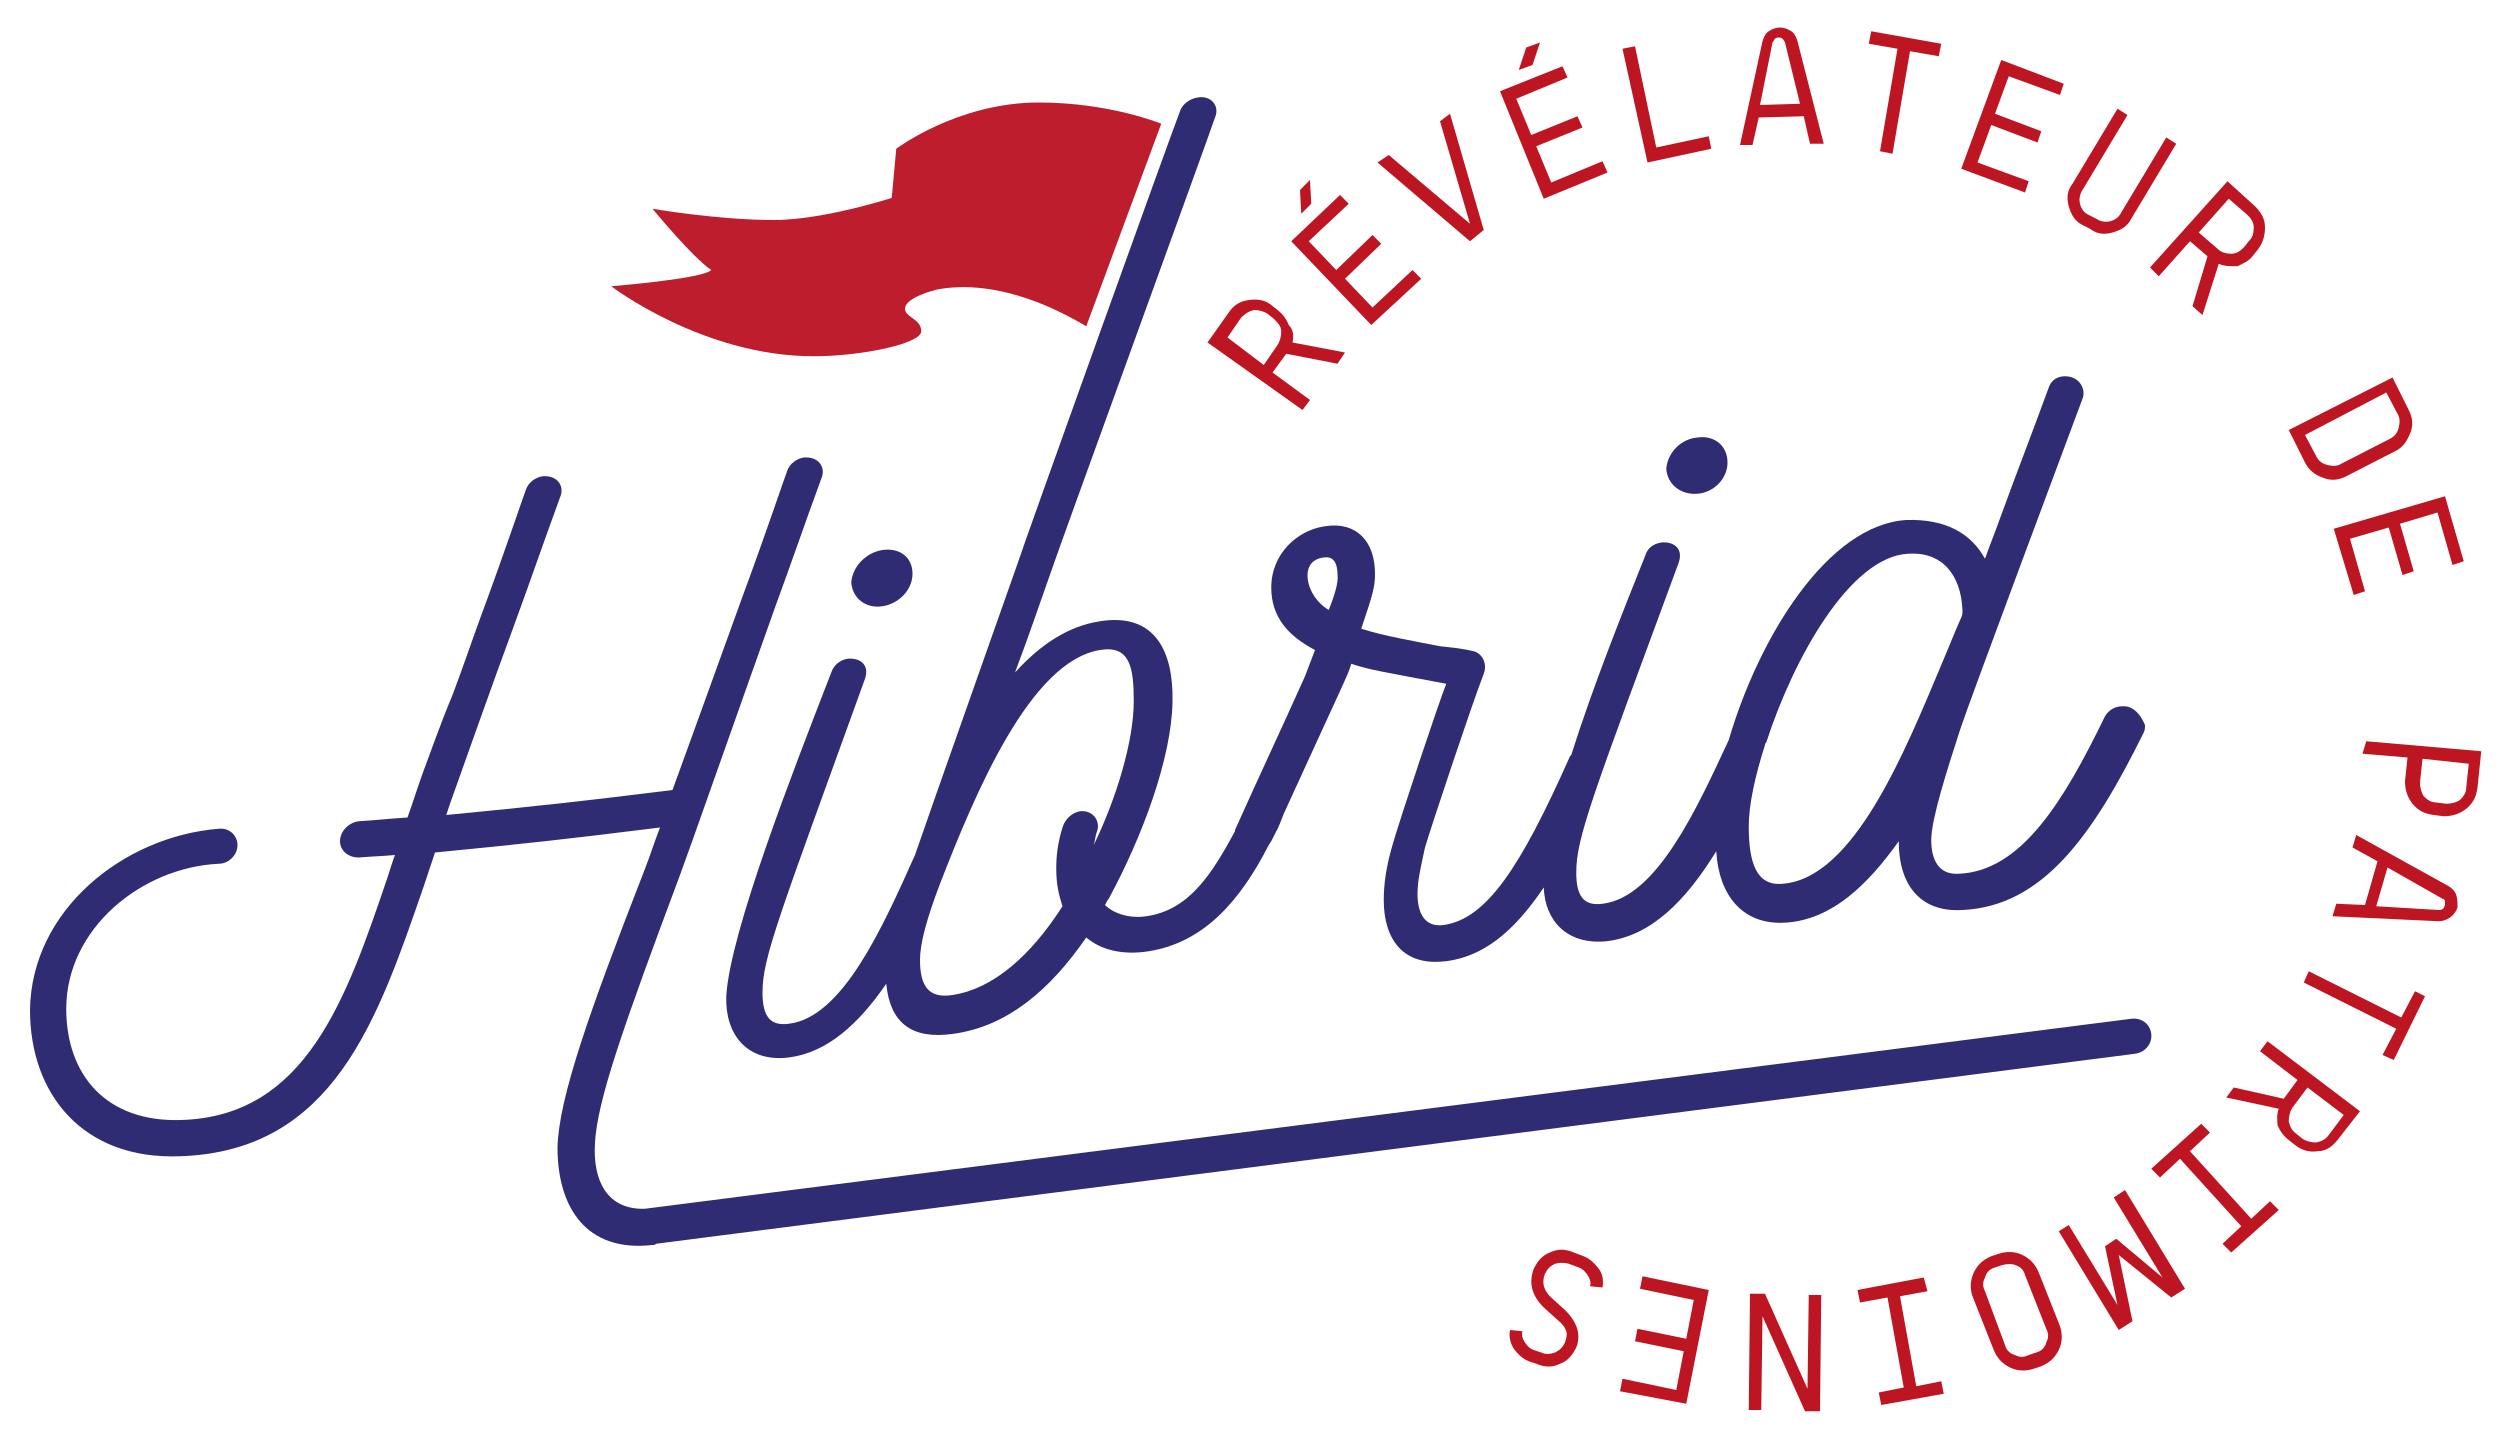 <svg version="1.1" id="Calque_1" xmlns="http://www.w3.org/2000/svg" x="0" y="0" viewBox="0 0 200 115" xml:space="preserve"><style>.st0{fill:#bd1622}.st1{fill:#2f2c73}.st2{fill:#be1d2d}</style><path class="st0" d="M103.4 27.4l4.2.8-.6.9-4.1-.8-1.1 1.5 3 2.2-.6.8-7.6-5.4 1.7-2.4c.4-.6.9-.9 1.6-1 .7-.1 1.3 0 1.8.4l.5.4c.4.3.7.7.9 1.2.4.4.4.9.3 1.4zm-2.3 1.8l1.1-1.6c.2-.3.3-.7.3-1.1s-.3-.7-.6-1l-.5-.4c-.3-.2-.7-.3-1.1-.3-.4.1-.7.3-1 .6L98.2 27l2.9 2.2zM109.7 26l-6.4-6.7 3.9-3.7.7.7-3.2 3 2.2 2.3 2.9-2.8.7.7-2.9 2.8 2.2 2.3 3.2-3 .7.7-4 3.7zm-4.8-9.7l-.8.8-.1-1.9.8-.8.1 1.9zM117.6 19.3l-7.4-6.3.9-.6 6.5 5.5-2.4-8.2.8-.6 2.7 9.3-1.1.9zM123.5 15.9L120 7.3l5-2 .4.9-4.1 1.7 1.2 2.9 3.7-1.5.4.9-3.7 1.5 1.2 2.9 4.1-1.7.4.9-5.1 2.1zm-.9-10.7l-1.1.4.6-1.8 1.1-.4-.6 1.8zM129.8 3.9l1-.2 1.7 8.1 4.2-.9.2 1-5.1 1.1-2-9.1zM144.8 11.5l-.5-2.2-3.6.1-.5 2.2h-1l1.8-8.3c.1-.3.2-.6.5-.8.3-.2.6-.3.9-.3.3 0 .6.1.9.3.3.2.4.5.5.8l2.1 8.2h-1.1zm-4-3.1l3.2-.1-1.2-4.9c-.1-.2-.2-.4-.5-.4-.1 0-.2 0-.3.1-.1.1-.1.2-.2.3l-1 5zM149.7 2.5l5.6 1-.2 1-2.3-.4-1.4 8.2-1-.2 1.4-8.2-2.3-.4.2-1zM156.9 13.5l3.2-8.7 5 1.9-.3.9-4.1-1.5-1.1 3 3.7 1.4-.3.9-3.7-1.4-1.1 3 4.1 1.5-.3.9-5.1-1.9zM169.4 8.7l.8.5-3.6 6c-.2.3-.3.7-.2 1.1.1.4.3.7.7.9l.6.3c.3.2.7.3 1.1.2.4-.1.7-.3.9-.7l3.6-6 .8.5-3.6 6c-.3.6-.8.9-1.5 1.1-.7.2-1.3.1-1.8-.3l-.6-.3c-.6-.3-.9-.8-1.1-1.5-.2-.7-.1-1.3.3-1.8l3.6-6zM177.5 21.1l-1.3 4.1-.8-.7 1.2-4-1.4-1.2-2.5 2.8-.7-.7 6.2-6.9 2.2 2c.5.5.8 1 .8 1.7s-.2 1.3-.6 1.8l-.4.5c-.3.4-.8.6-1.2.8-.6 0-1.1 0-1.5-.2zm-1.6-2.5l1.5 1.3c.3.3.7.4 1.1.4.4 0 .7-.2 1-.5l.4-.5c.3-.3.4-.6.4-1.1 0-.4-.2-.7-.5-1l-1.5-1.3-2.4 2.7zM183.1 34.4l8.3-4.2 1.3 2.6c.3.6.4 1.2.1 1.9s-.6 1.1-1.2 1.4l-3.9 2c-.6.3-1.2.4-1.9.1-.6-.2-1.1-.6-1.4-1.2l-1.3-2.6zm1.3.4l.9 1.7c.2.4.5.6.9.7.4.1.8.1 1.1-.1l3.9-2c.4-.2.6-.5.7-.9.1-.4.1-.8-.1-1.1l-.9-1.7-6.5 3.4zM186.7 42.3l8.9-2.6 1.5 5.2-.9.3L195 41l-3 .9 1.1 3.8-.9.3-1.1-3.8-3.1.9 1.2 4.2-.9.3-1.6-5.3zM189.3 59.3l9.2.8-.3 2.9c-.1.7-.3 1.2-.9 1.7-.5.4-1.1.6-1.8.6l-.8-.1c-.7-.1-1.2-.3-1.7-.9-.4-.5-.6-1.1-.6-1.8l.2-1.9-3.6-.3.3-1zm4.5 1.4l-.2 1.9c0 .4.1.8.3 1.1.3.3.6.5 1 .5l.8.1c.4 0 .8-.1 1.1-.3.3-.3.5-.6.5-1l.2-1.9-3.7-.4zM186.9 72.3l2.3.1 1-3.5-2-1.1.3-1 7.4 4.1c.3.2.5.4.6.7.1.3.1.6.1 1-.1.3-.3.6-.6.8-.3.2-.6.3-.9.3l-8.5-.4.3-1zm4.1-2.9l-.9 3.1 5 .3c.3 0 .4-.1.5-.4v-.3c0-.1-.1-.2-.2-.2l-4.4-2.5zM194 79.7l-2.5 5.1-.9-.4 1.1-2.1-7.4-3.7.4-.9 7.4 3.7 1.1-2.1.8.4zM182.3 88.7l-4.2-.9.6-.8 4 .9 1.1-1.5-3-2.3.6-.8 7.4 5.6-1.8 2.3c-.4.5-.9.9-1.6.9-.7.1-1.3-.1-1.8-.5l-.5-.4c-.4-.3-.7-.7-.9-1.2 0-.3-.1-.8.1-1.3zm2.3-1.7l-1.2 1.6c-.2.3-.3.7-.3 1.1.1.4.2.7.6 1l.5.4c.3.2.7.3 1.1.3.4-.1.7-.2 1-.6l1.2-1.6-2.9-2.2zM176.8 90.6l-1.6 1.5 4.9 5.4 1.5-1.4.7.7-3.8 3.4-.7-.7 1.5-1.4-4.9-5.4-1.6 1.5-.7-.7 4-3.6.7.7zM170 95.2l4.8 7.9-1.1.7-4.2-3.4 1.1 5.3-1.1.7-4.8-7.9.8-.5 3.9 6.4-1-4.7.9-.6 3.7 3.1-3.9-6.4.9-.6zM159.9 100.3c.6-.2 1.3-.2 1.9.1.6.3 1 .7 1.3 1.4l1.7 4.3c.2.6.2 1.3-.1 1.9-.3.6-.7 1-1.4 1.3l-.6.2c-.6.2-1.3.2-1.9-.1-.6-.3-1-.7-1.3-1.4l-1.7-4.3c-.2-.6-.2-1.2.1-1.9.3-.6.7-1 1.4-1.3l.6-.2zm.3.9l-.6.2c-.4.1-.7.4-.8.8-.2.4-.2.7 0 1.1l1.6 4.3c.1.4.4.7.8.8.4.2.7.2 1.1 0l.6-.2c.4-.1.7-.4.8-.8.2-.4.2-.7 0-1.1L162 102c-.1-.4-.4-.7-.8-.8-.2-.1-.6-.1-1 0zM154.2 103.3l-2.2.4 1.3 7.2 2-.4.2 1-5 .9-.2-1 2-.4-1.3-7.2-2.2.4-.2-1 5.3-1 .3 1.1zM145.6 112.9h-1.2l-3.4-7.6-.1 7.5h-1l.1-9.3h1.2l3.4 7.6.1-7.5h1l-.1 9.3zM136.7 103.2l-1.8 9.1-5.3-1 .2-1 4.3.9.6-3.1-3.9-.8.2-1 3.9.8.6-3.1-4.3-.9.2-1 5.3 1.1zM128.2 103l-1-.1c.1-.3 0-.6-.2-.9-.2-.3-.4-.5-.7-.6l-.8-.3c-.4-.1-.7-.1-1.1 0-.4.2-.6.4-.8.8-.3.7-.1 1.4.6 2l1 .9c1 1 1.3 2 .9 3-.3.6-.7 1.1-1.3 1.3-.6.3-1.2.3-1.9 0l-.6-.2c-.5-.2-.9-.6-1.2-1-.3-.5-.4-1-.3-1.5l1 .1c-.1.3 0 .6.2.9.2.3.4.5.7.6l.6.2c.4.2.8.1 1.1 0 .4-.2.6-.4.8-.8.1-.3.2-.7.1-.9-.1-.3-.3-.6-.8-1l-1-.9c-1-1-1.2-2-.8-3.1.3-.6.7-1.1 1.3-1.3.6-.3 1.2-.3 1.9 0l.8.3c.5.2.9.6 1.2 1 .3.4.4.9.3 1.5z"/><g><path class="st1" d="M70.6 48.5c1.3-.2 2.4-1.3 2.4-2.6s-1-2.1-2.4-1.9c-1.3.2-2.4 1.3-2.5 2.6.1 1.3 1.2 2.1 2.5 1.9zM135.8 39.5c1.3-.1 2.4-1.2 2.4-2.5s-1-2.2-2.4-2c-1.3.1-2.4 1.2-2.5 2.5.1 1.3 1.2 2.1 2.5 2z"/><path class="st1" d="M172.1 82.7c-.1-.8-.8-1.3-1.6-1.2L51.6 96.7c-3 .1-4.2-2.2-4-5.3.2-3.4 2.2-9.1 6.8-21.4.5-1.3 4.5-12.7 7.6-21.4 1.5-4.1 2.2-6.2 3.7-10.3.4-.9-.2-1.8-1.4-1.7-.6.1-1.1.5-1.3 1-.2.5-1.7 5-3.7 10.4-1.8 5-3.9 10.8-5.5 15.2-7.2.9-10.9 1.3-18.1 2l.3-.9c1.5-4.2 3.4-9.6 5.1-14.2 1.5-4.1 2.2-6.2 3.7-10.3.4-.9-.2-1.8-1.4-1.7-.6.1-1.1.5-1.3 1-.2.5-1.7 5-3.7 10.4-.7 1.9-1.4 4-2.2 6.1-1 2.4-1.8 4.7-2.4 6.3-.5 1.4-.7 2.1-1.2 3.5-1.6.1-2.3.2-3.9.3-.8.1-1.5.8-1.5 1.6 0 .7.6 1.3 1.5 1.3 1.2-.1 1.8-.1 2.9-.2-.2.5-.4 1.2-.6 1.8-3.3 9.7-6.5 19.1-16.5 19.4-6 .2-9.2-3.6-9.2-8.9 0-6.4 6-11.3 12.2-11.6.8 0 1.5-.7 1.5-1.5 0-.7-.6-1.4-1.5-1.3-7.6.6-15 6.5-15.1 14.5 0 6.7 4.2 12 12 11.7 12.3-.4 15.8-10.9 19.5-21.6l.9-2.7c7.2-.7 10.8-1.1 18-2-.5 1.3-.7 2-1.2 3.3-4.4 11.3-6.9 18.3-7 22.3 0 4.8 2.3 8.4 7.6 7.8.1 0 .2 0 .3-.1l118.3-15.2c.8-.1 1.4-.8 1.3-1.6z"/><path class="st1" d="M170.4 56.6c-.2-.1-.4-.1-.6-.1-.6 0-1.1.3-1.4.8-3.3 6.8-6.7 12.4-11.7 12.6-1.6.1-2.2-1.1-2.2-2.7 0-1.7 1.3-5.7 2.3-8.8.6-1.9 9.1-24.6 9.8-26.5.3-.7-.2-1.8-1.4-1.8-.6 0-1.1.3-1.3.9-1.5 4.1-2.3 6.1-3.8 10.2-.5 1.4-.8 2.1-1.3 3.5-1.1-2-3.1-3.2-6.3-3.1-6.3.4-11.8 9.4-14.2 17.6-2.6 5.6-5.8 12.6-10.1 13.1-1.5.2-2.1-.6-2.1-2.5 0-2.8 1.3-6.1 8.2-24.8.4-1.2-.5-1.7-1.4-1.6-.6.1-1.1.4-1.3 1.1-1.8 4.5-4.2 10.5-5.9 15.9l-.1.1c-4 9-6.7 13-10.1 13.5-1.5.2-2.1-.9-2.1-2.5 0-1.1.3-2.3.6-3.7.5-1.7 3.8-11.6 4.7-13.9.3-.8-.1-1.6-.8-1.8-.8-.2-1.7-.3-2.7-.4-2-.4-4.4-.8-6.3-1.4.9-2.7 1.1-3.3 1.1-4.4 0-2.6-1.5-4.2-4-3.8-2.2.3-4.3 2.2-4.3 4.9 0 2.4 1.4 3.9 3.5 5-.3.8-.5 1.3-.8 2.1-2.2 4.9-3.4 7.4-5.6 12.3v.1c-1.8 3.3-3.6 6.3-7.1 6.8-1.3.2-2.6-.2-3.3-.9.1-.2.2-.4.3-.5 2.7-5 5-11.2 5.1-15.7.1-4.1-1.4-7.2-5.8-6.5-2.6.4-4.8 1.9-6.8 4.1 1.2-3.2 1.8-5 3-8.4.6-1.8 12.4-34.2 13-36 .4-.9-.3-1.8-1.4-1.6-.6.1-1.2.5-1.4 1.1-.6 1.5-12.6 34.9-13 36.2-.2.6-6.9 19.5-8.2 23.3-2.6 5.8-5.8 13-10.1 13.5-1.5.2-2.1-.6-2.1-2.5 0-2.8 1.3-6 8.2-25.1.4-1.2-.5-1.7-1.4-1.6-.6.1-1.1.5-1.3 1.1-3.1 8-8.1 20.8-8.4 25.9-.1 3.1 1.7 5.3 5 4.9 3.1-.4 5.6-2.7 7.8-5.9.3 3.1 2 4.5 5.4 4 4.3-.6 7.7-3.5 10.6-7.7 1.3 1.1 3.1 1.4 5 1.1 4.4-.7 7.3-4 9.6-8.5.1-.1.1-.2.2-.3l.3-.6c.3-.5.5-1.1.7-1.6 4.7-10.3 5.2-11.2 5.4-12 1.5.5 2.3.6 7.6 1.6-.6 1.5-3.7 10.8-4.3 12.9-.5 1.7-.7 3.1-.7 4.4 0 3.2 1.6 5.3 4.9 4.9h.1c2.9-.4 5.3-2.2 7.8-5.9.1 2.7 1.9 4.6 5 4.3 3.6-.4 6.4-3.3 8.8-7.2.2 3.5 2.1 6 5.7 5.7 3.6-.3 6.4-3 8.9-6.5 0 3.7 1.9 5.7 5.1 5.5 6.4-.3 10.4-5.9 14.5-14.2.1-.2.1-.4.1-.6-.3-.7-.7-1.2-1.2-1.4zm-84 8.3c-.6.1-1.2.6-1.4 1.3-.4 1.3-.5 2.3-.5 3.3 0 1.2.2 2.1.5 3-2.5 3.9-5.5 6.6-8.8 7.1-1.9.3-2.6-.7-2.6-2.8 0-1.3.5-3.2 1.6-6.1C78 63.5 82.4 52.9 88 52c2.4-.4 2.7 1.4 2.7 4.1 0 3.2-1.4 7.8-3.2 11.5.1-.3.1-.7.3-1.2.2-.9-.5-1.6-1.4-1.5zm19.9-16.1c-1-.6-1.7-1.7-1.7-2.8 0-.7.4-1.3 1.3-1.4.6-.1 1.1.2 1.1 1.4.1.6-.3 1.8-.7 2.8zm36.3 21.9c-2.1.2-2.7-1.7-2.7-4.6 0-1.7.5-4 1.3-6.5 0-.1 0-.1.1-.2 2.2-6.8 6.7-14.8 11.3-15.1 2.7-.2 4.3 1.6 4.4 4.6 0 .1 0 .3-.1.5-.5 1.1-1 2.4-1.6 3.8-2.9 6.9-7 17.1-12.7 17.5z"/></g><g><path class="st2" d="M86.9 26.1l6-16.2s-4.1-1.7-9.8-1.7c-6.5 0-11.4 3.7-11.4 3.7l-.6 6.5 1.4 5.7c0-.1 5.1-3.5 14.4 2z"/><path class="st2" d="M52.2 16.7s5.2.9 9.7.9 10.8-2.2 10.8-2.2l2.1 7.8s-2.4.6-2.4 1.5c0 .7 1.3.8 1.3 1.8s-4.8 2-8.6 2c-8.9 0-16.2-5.6-16.2-5.6s7.4-.6 8-1.3c-1.5-1-4.7-4.9-4.7-4.9z"/></g></svg>